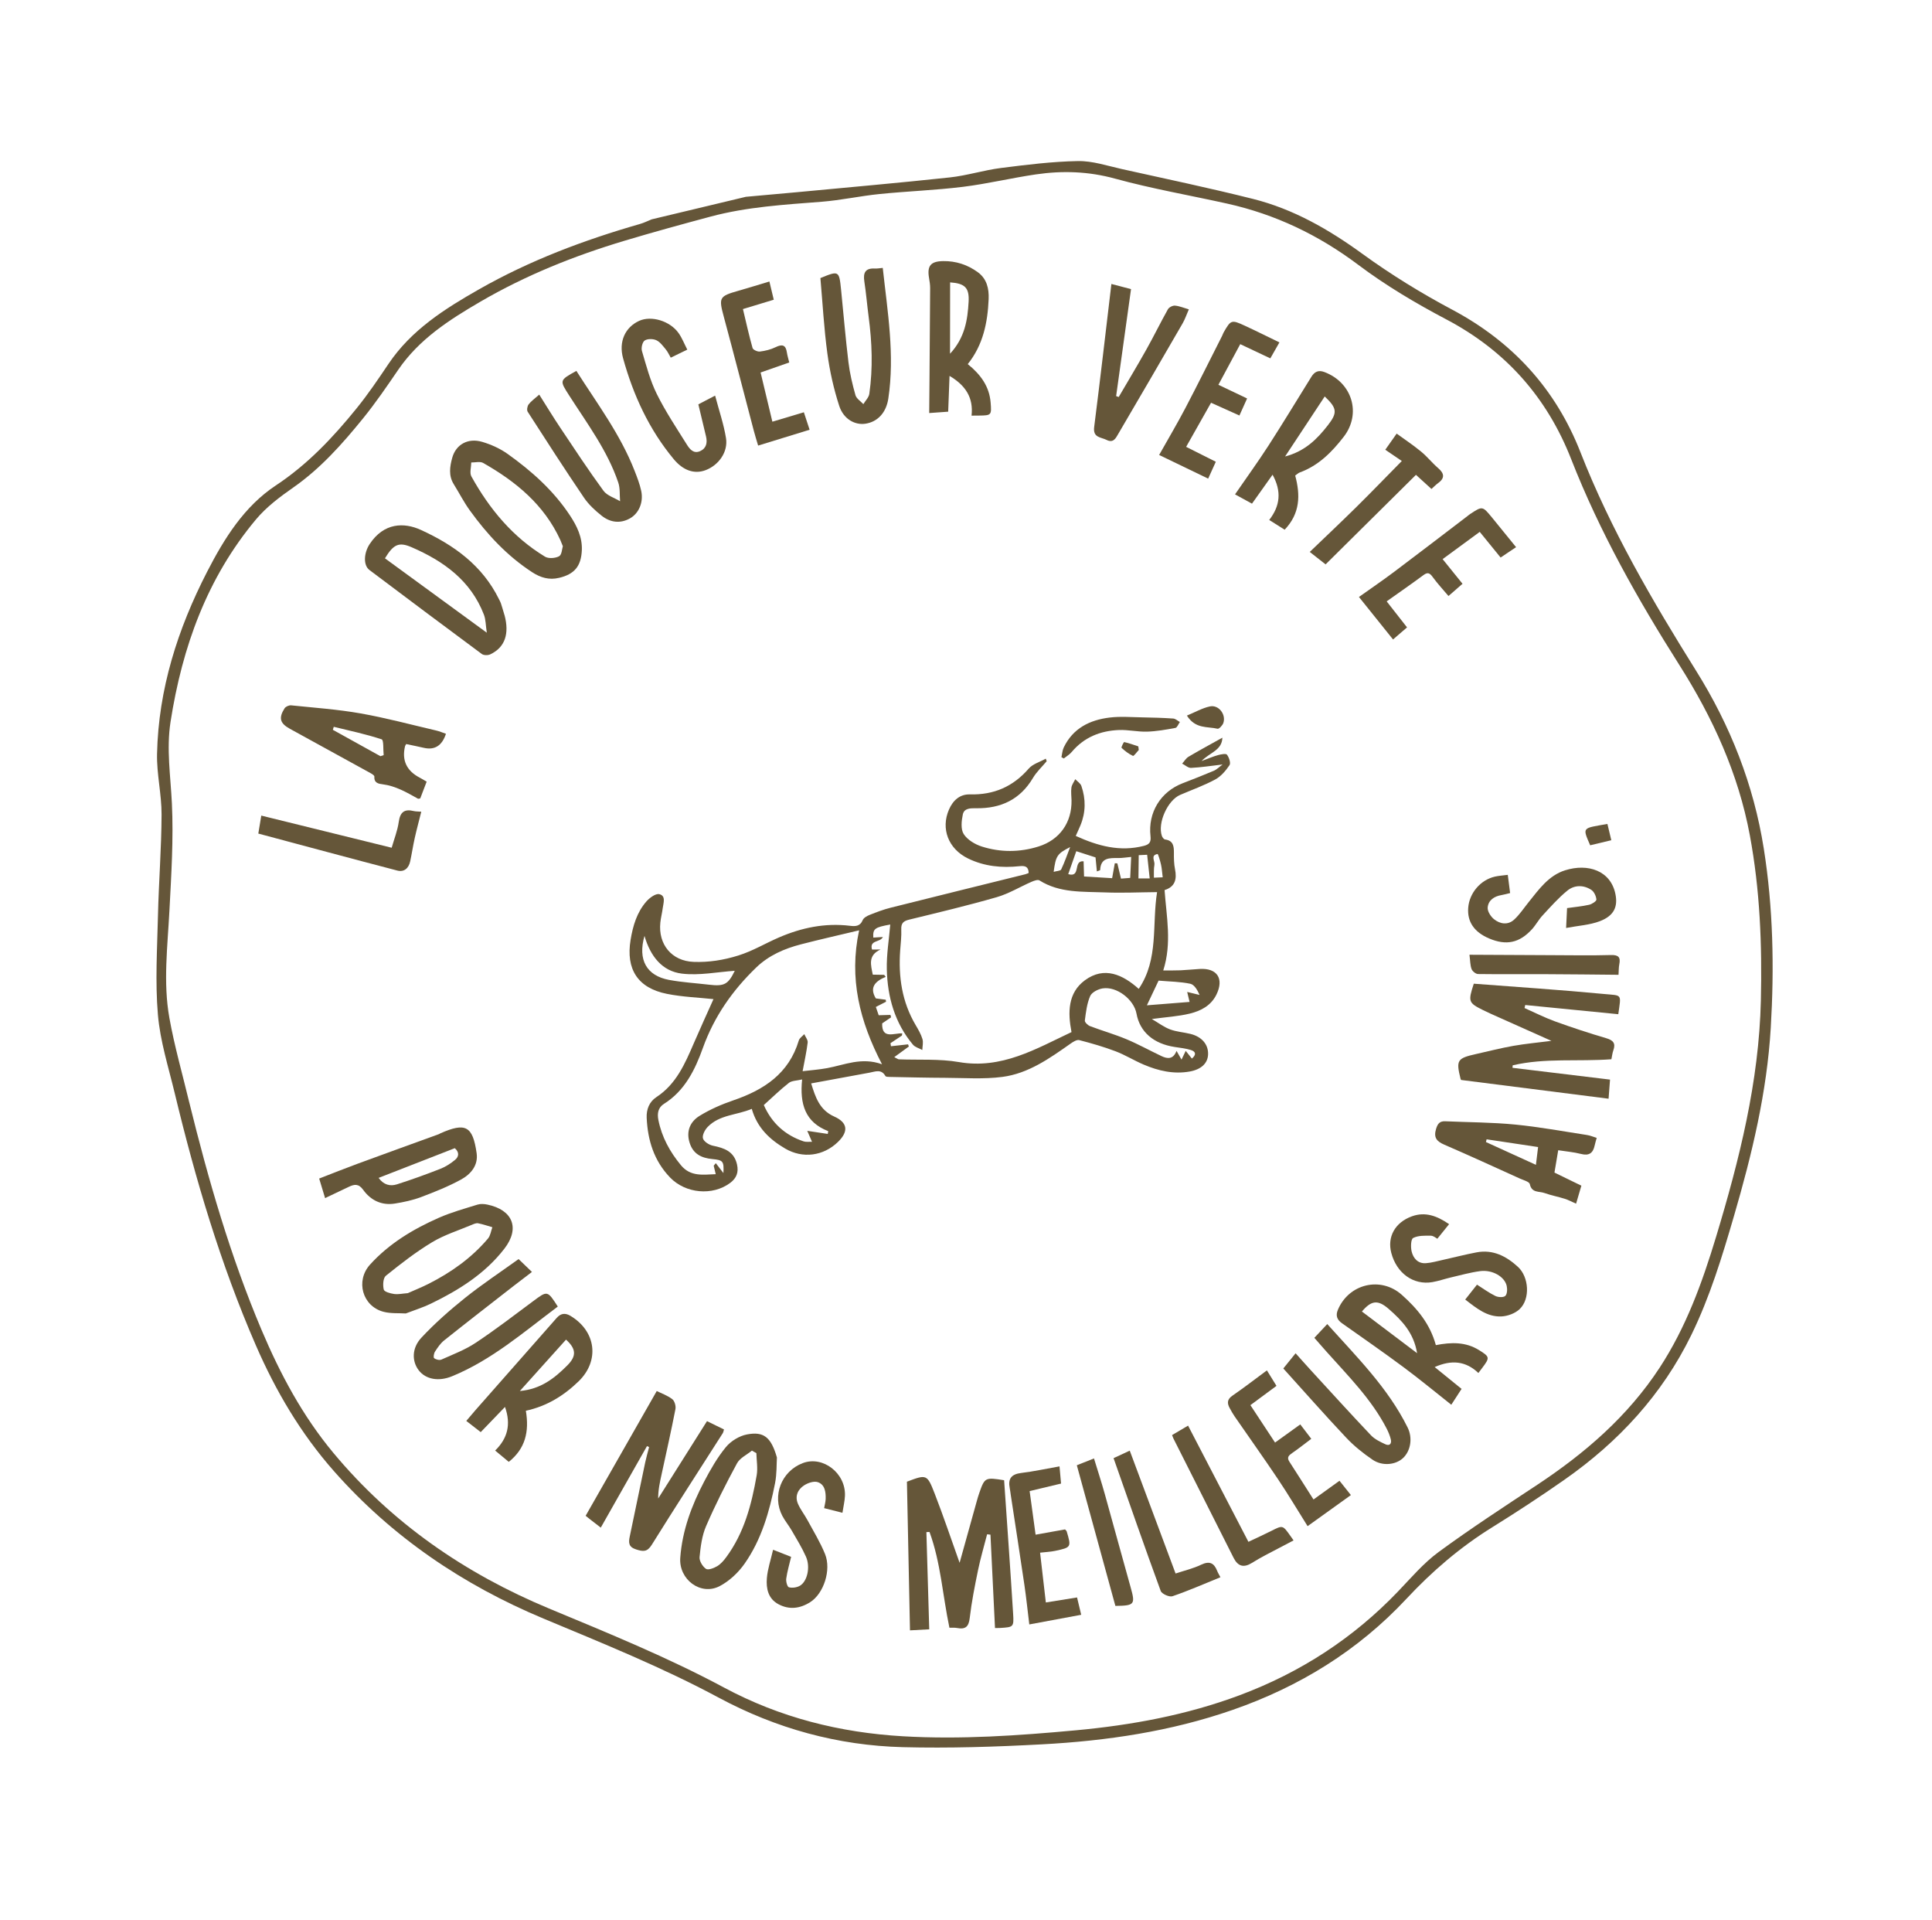 <svg width="773" height="768" viewBox="0 0 773 768" fill="none" xmlns="http://www.w3.org/2000/svg">
<path d="M298.433 78.726C305.196 78.116 311.967 77.535 318.723 76.897C339.162 74.965 359.612 73.172 380.026 70.975C386.901 70.234 393.616 68.07 400.491 67.2C410.725 65.903 421.022 64.614 431.312 64.432C437.114 64.331 442.986 66.32 448.774 67.608C466.325 71.507 483.934 75.204 501.367 79.583C517.504 83.64 531.64 91.759 545.123 101.554C556.51 109.825 568.618 117.27 581.047 123.885C605.222 136.752 622.464 155.65 632.362 180.943C644.477 211.884 661.109 240.314 678.634 268.357C692.318 290.252 701.66 313.916 705.703 339.495C709.458 363.239 709.912 387.125 708.492 411.106C706.968 436.888 700.973 461.753 693.777 486.416C689.039 502.663 684.137 518.821 676.673 534.087C665.004 557.954 647.572 576.794 625.98 591.903C616.535 598.513 606.882 604.85 597.091 610.926C584.284 618.867 573.035 628.506 562.767 639.513C543.407 660.267 519.94 674.71 493.159 684.016C468.436 692.611 442.84 696.394 416.89 697.786C398.364 698.779 379.761 699.392 361.222 698.913C335.216 698.248 310.592 691.465 287.579 679.118C264.92 666.957 241.121 657.365 217.421 647.463C185.267 634.029 156.852 614.831 133.606 588.487C120.377 573.491 110.368 556.542 102.411 538.26C88.227 505.654 78.191 471.731 69.895 437.25C67.389 426.838 64.073 416.439 63.177 405.868C62.056 392.754 62.894 379.457 63.204 366.249C63.52 352.783 64.591 339.333 64.644 325.87C64.677 317.764 62.659 309.644 62.838 301.555C63.401 275.656 71.119 251.576 82.875 228.705C89.728 215.384 97.709 202.56 110.361 194.189C123.098 185.768 133.235 175.003 142.66 163.37C147.25 157.703 151.359 151.632 155.433 145.569C164.564 131.981 177.929 123.545 191.703 115.711C211.987 104.166 233.7 96.013 256.09 89.587C257.689 89.129 259.199 88.362 260.751 87.742C273.316 84.736 285.875 81.731 298.44 78.724L298.433 78.726ZM75.719 440.952C83.343 471.936 92.189 502.553 104.647 532.004C112.112 549.645 121.057 566.396 133.391 581.2C156.808 609.332 186.121 629.482 219.6 643.419C243.314 653.288 267.077 662.949 289.733 675.095C312.111 687.09 336.053 693.095 361.294 694.56C384.42 695.899 407.436 694.291 430.419 692.171C452.791 690.107 474.771 686.06 495.928 678.16C520.241 669.076 541.456 655.352 559.413 636.567C564.621 631.121 569.605 625.247 575.617 620.835C588.429 611.433 601.767 602.754 615.029 593.981C634.18 581.316 651.281 566.566 663.984 547.179C674.57 531.023 681.057 513.123 686.603 494.778C695.943 463.882 703.779 432.744 704.529 400.207C705.04 378.025 704.185 355.958 700.108 334.105C695.509 309.472 685.291 287.117 671.969 266.106C655.298 239.808 640.046 212.808 628.65 183.705C618.98 159.02 602.479 140.321 578.749 127.807C566.51 121.357 554.452 114.217 543.42 105.92C527.518 93.972 510.236 85.725 490.943 81.438C475.999 78.119 460.868 75.499 446.127 71.455C435.493 68.535 425.051 68.211 414.413 69.77C404.669 71.198 395.043 73.531 385.277 74.739C374.193 76.104 362.997 76.495 351.878 77.62C344.147 78.401 336.499 80.095 328.757 80.706C313.831 81.868 298.875 82.745 284.332 86.638C272.81 89.727 261.296 92.88 249.863 96.308C229.769 102.328 210.379 110.091 192.214 120.677C179.781 127.919 167.722 135.651 159.358 147.881C154.826 154.513 150.284 161.169 145.234 167.398C136.949 177.599 128.253 187.402 117.321 195.031C111.987 198.753 106.59 202.807 102.456 207.74C82.82 231.179 72.89 258.882 68.238 288.732C66.532 299.662 68.257 310.487 68.775 321.397C69.453 335.648 68.531 350.011 67.787 364.294C67.05 378.613 65.225 392.974 67.767 407.186C69.802 418.553 73.02 429.705 75.713 440.961L75.719 440.952Z" fill="#655639"/>
<path d="M418.787 304.504C416.934 306.731 414.739 308.754 413.281 311.218C408.144 319.883 400.392 323.439 390.662 323.321C388.352 323.294 385.764 323.236 385.227 325.803C384.693 328.354 384.339 331.72 385.584 333.651C387.061 335.954 390.118 337.782 392.854 338.648C400.32 341.008 407.992 340.986 415.525 338.62C424.003 335.959 428.879 329.034 428.722 320.168C428.691 318.467 428.441 316.728 428.676 315.068C428.846 313.891 429.681 312.818 430.218 311.696C431.057 312.594 432.299 313.351 432.665 314.407C434.469 319.651 434.437 324.927 432.307 330.118C431.759 331.446 431.144 332.745 430.409 334.389C439.261 338.42 448.083 340.847 457.716 338.355C459.863 337.796 460.588 336.862 460.322 334.525C459.239 324.999 464.396 316.698 473.178 313.325C477.382 311.709 481.572 310.059 485.719 308.299C486.805 307.836 487.688 306.902 489.167 305.818C484.414 306.369 480.489 306.984 476.539 307.177C475.386 307.234 474.166 306.066 472.982 305.461C473.828 304.528 474.511 303.326 475.545 302.71C479.797 300.188 484.151 297.844 489.077 295.092C488.929 300.2 484.055 300.968 480.753 304.437C483.624 303.381 485.449 302.576 487.35 302.061C488.523 301.742 490.507 301.351 490.917 301.9C491.744 302.997 492.504 305.231 491.933 306.082C490.438 308.299 488.514 310.573 486.214 311.816C481.728 314.237 476.871 315.956 472.17 317.984C467.17 320.144 463.088 329.226 464.86 334.365C465.058 334.942 465.643 335.75 466.139 335.812C469.459 336.252 469.7 338.52 469.686 341.166C469.665 343.346 469.703 345.58 470.129 347.706C470.925 351.692 470.186 354.737 465.949 356.059C466.71 366.73 468.93 377.264 465.421 388.204C467.924 388.192 470.157 388.245 472.384 388.148C474.939 388.034 477.482 387.749 480.037 387.605C487.017 387.207 489.792 391.51 486.708 397.84C484.527 402.314 480.455 404.387 476.067 405.459C471.424 406.593 466.565 406.86 460.849 407.633C463.482 409.17 465.669 410.852 468.141 411.781C470.731 412.757 473.609 412.927 476.32 413.595C480.866 414.728 483.47 417.808 483.361 421.725C483.269 425.24 480.731 427.781 476.063 428.627C469.607 429.796 463.455 428.37 457.554 425.853C453.75 424.234 450.191 422.007 446.341 420.542C441.606 418.747 436.716 417.343 431.806 416.072C430.835 415.822 429.365 416.754 428.36 417.461C419.954 423.379 411.446 429.441 401.044 430.793C393.519 431.773 385.777 431.187 378.13 431.158C370.741 431.134 363.357 430.944 355.969 430.8C355.38 430.79 354.451 430.779 354.258 430.442C352.613 427.531 350.206 428.671 347.899 429.096C340.259 430.51 332.618 431.916 324.549 433.395C326.249 438.897 327.914 444.031 333.745 446.632C339.17 449.045 339.602 452.584 335.301 456.782C329.455 462.486 321.14 463.565 314.133 459.446C307.984 455.829 302.968 451.189 300.783 443.568C294.834 446.135 287.93 445.845 283.141 450.807C282.025 451.962 280.898 454.106 281.257 455.39C281.608 456.668 283.702 457.996 285.238 458.313C289.797 459.247 293.69 460.574 294.883 465.813C295.6 468.968 294.666 471.292 292.179 473.166C285.119 478.483 274.284 477.455 268.104 471.039C261.662 464.338 259.145 456.149 258.74 447.124C258.591 443.735 259.816 440.71 262.622 438.879C270.547 433.686 274.049 425.548 277.584 417.356C280.227 411.229 283.009 405.174 285.465 399.679C279.516 399.04 273.088 398.817 266.86 397.575C255.181 395.259 250.359 387.72 252.303 375.964C253.228 370.362 254.813 364.97 258.605 360.623C259.883 359.165 262.305 357.367 263.759 357.688C266.537 358.318 265.423 361.212 265.156 363.308C264.911 365.24 264.402 367.139 264.201 369.068C263.307 377.787 268.745 384.442 277.504 384.777C283.565 385.006 289.463 384.084 295.43 382.219C301.186 380.421 306.171 377.376 311.567 375.047C320.658 371.11 330.097 369.13 340.066 370.343C342.121 370.596 344.113 370.646 345.169 368.076C345.558 367.124 346.924 366.384 348.011 365.958C350.719 364.881 353.464 363.833 356.283 363.128C374.245 358.612 392.222 354.191 410.198 349.732C410.66 349.621 411.098 349.403 411.573 349.222C411.523 346.682 410.172 346.26 407.984 346.49C400.845 347.258 393.847 346.606 387.31 343.413C379.402 339.555 376.354 331.501 379.691 323.838C381.3 320.149 384.05 317.677 388.056 317.78C397.599 318.026 405.297 314.716 411.581 307.477C413.221 305.587 416.109 304.791 418.425 303.491C418.544 303.832 418.665 304.179 418.784 304.52L418.787 304.504ZM462.959 356.872C455.725 356.932 448.926 357.265 442.146 356.99C433.207 356.623 424.023 357.307 415.888 352.186C415.207 351.762 413.708 352.324 412.725 352.747C408.062 354.774 403.614 357.509 398.776 358.9C387.192 362.236 375.457 365.029 363.744 367.884C361.453 368.439 360.496 369.316 360.602 371.774C360.72 374.561 360.374 377.361 360.17 380.157C359.4 390.72 360.88 400.805 366.366 410.083C367.416 411.856 368.482 413.701 369.076 415.651C369.476 416.978 369.07 418.551 369.021 420.015C367.75 419.326 366.135 418.929 365.27 417.894C357.997 409.203 355.078 398.829 354.819 387.774C354.679 381.779 355.706 375.753 356.194 369.833C349.962 370.963 349.21 371.504 349.407 375.062C350.638 374.986 351.869 374.91 353.242 374.83C352.201 377.081 347.779 375.934 348.895 379.844C350.067 379.834 351.187 379.83 352.308 379.825C347.126 382.171 348.459 386.075 349.198 389.887C350.892 389.918 352.319 389.938 353.748 389.965C353.955 390.232 354.163 390.506 354.377 390.77C350.111 392.536 347.77 395.023 350.426 399.393C351.731 399.562 353.061 399.741 354.389 399.912L354.514 400.718C353.206 401.385 351.9 402.059 350.431 402.809C350.872 404.088 351.247 405.18 351.571 406.126C353.388 406.076 354.839 406.037 356.281 405.993C356.357 406.313 356.443 406.639 356.527 406.958C355.297 407.794 354.067 408.63 352.96 409.384C352.765 415.866 357.683 413.207 360.991 413.379C360.947 413.668 360.905 413.964 360.861 414.253C359.336 415.272 357.804 416.294 356.28 417.313C356.347 417.719 356.412 418.117 356.479 418.523C358.759 418.27 361.032 418.02 363.313 417.768L363.645 418.622C361.824 419.946 360.005 421.277 357.8 422.88C358.985 423.462 359.302 423.748 359.621 423.762C367.631 424.081 375.8 423.496 383.629 424.852C400.765 427.834 414.494 419.559 428.714 412.868C427.186 405.007 427.237 397.167 434.072 392.137C441.829 386.427 449.257 389.889 455.616 395.578C463.699 383.618 460.851 369.924 462.952 356.874L462.959 356.872ZM343.744 372.157C335.636 374.097 328.05 375.799 320.529 377.742C313.866 379.464 307.642 382.142 302.57 387.021C293.065 396.182 285.726 406.654 281.212 419.243C278.091 427.937 274.017 436.326 265.647 441.58C263.317 443.041 262.896 445.4 263.421 448.036C264.791 454.896 268.018 460.77 272.454 466.129C276.32 470.804 281.315 469.88 286.368 469.702L285.557 466.313C285.837 465.975 286.118 465.637 286.398 465.299C287.264 466.432 288.136 467.563 289.438 469.261C289.675 464.523 289.317 464.066 285.026 463.655C280.659 463.24 277.329 461.651 275.915 457.127C274.452 452.457 276.171 448.666 279.918 446.362C284.091 443.798 288.696 441.778 293.344 440.192C305.662 435.995 315.635 429.484 319.603 416.214C319.897 415.24 321.044 414.529 321.798 413.687C322.278 414.813 323.277 415.997 323.152 417.05C322.716 420.73 321.892 424.367 321.129 428.508C324.267 428.126 327.643 427.891 330.951 427.28C337.917 426.005 344.657 422.781 352.897 425.732C343.933 408.526 339.61 391.399 343.737 372.159L343.744 372.157ZM476.874 423.458C478.605 422.013 478.601 420.704 476.475 420.031C474.417 419.387 472.218 419.16 470.069 418.832C461.537 417.554 456.047 412.793 454.719 405.479C453.69 399.824 446.811 394.478 441.143 395.39C439.317 395.684 436.829 396.957 436.178 398.452C434.874 401.466 434.481 404.917 434.048 408.235C433.959 408.903 435.227 410.143 436.12 410.479C440.931 412.308 445.913 413.72 450.661 415.7C455.47 417.711 460.039 420.26 464.757 422.488C467.114 423.595 469.397 423.855 470.733 420.381C471.536 421.785 472.08 422.738 472.727 423.871C473.321 422.637 473.754 421.743 474.407 420.383C475.403 421.62 476.088 422.472 476.87 423.444L476.874 423.458ZM331.192 453.61C331.253 453.235 331.315 452.866 331.376 452.49C322.167 448.951 319.915 441.677 320.933 431.807C318.754 432.328 316.827 432.262 315.658 433.167C312.238 435.829 309.131 438.883 305.604 442.045C308.719 449.15 314.022 454.076 321.548 456.588C322.481 456.899 323.585 456.703 324.89 456.744C324.289 455.367 323.883 454.426 322.985 452.368C326.303 452.869 328.753 453.231 331.198 453.602L331.192 453.61ZM257.864 374.386C255.104 383.957 258.713 390.327 267.722 391.995C272.968 392.968 278.339 393.271 283.654 393.903C289.814 394.642 291.359 393.768 293.983 388.346C287.114 388.8 279.823 390.319 272.817 389.474C265.004 388.528 260.243 382.63 257.864 374.386ZM430.624 340.509C429.486 343.747 428.461 346.664 427.399 349.68C432.68 351.179 429.156 344.127 433.553 344.542C433.609 346.38 433.662 348.332 433.735 350.618C437.424 350.842 441.136 351.068 444.968 351.295C445.363 349.108 445.695 347.222 446.034 345.335L447.049 345.363L448.51 351.471C449.944 351.361 450.985 351.277 452.197 351.183C452.33 348.276 452.455 345.59 452.584 342.796C450.588 342.98 449.02 343.25 447.459 343.24C443.923 343.213 440.388 343.035 440.177 348.038C440.174 348.182 439.576 348.295 438.863 348.586C438.677 346.643 438.514 344.891 438.329 342.986C435.849 342.186 433.329 341.374 430.622 340.502L430.624 340.509ZM463.551 392.279C462.299 394.912 460.786 398.119 458.875 402.151C465.036 401.663 470.309 401.245 475.953 400.797L474.997 396.804C476.986 397.284 478.472 397.643 479.958 398.003C479.082 396.007 477.85 393.878 476.239 393.533C472.267 392.692 468.122 392.668 463.551 392.279ZM460.002 351.401C459.63 347.99 459.312 345.025 458.977 341.929C457.682 341.99 456.649 342.042 455.608 342.095C455.572 345.28 455.534 348.172 455.494 351.403C456.946 351.402 458.354 351.404 459.995 351.402L460.002 351.401ZM428.165 338.854C422.941 341.527 422.44 342.354 421.572 348.764C422.796 348.403 424.306 348.396 424.586 347.802C425.963 344.906 427.008 341.848 428.172 338.853L428.165 338.854ZM465.205 350.939C464.955 348.951 464.87 347.398 464.533 345.898C464.192 344.377 463.366 341.586 463.142 341.625C460.179 342.138 462.178 344.452 461.88 345.976C461.569 347.571 461.726 349.265 461.676 351.098C462.844 351.044 463.777 351.009 465.207 350.946L465.205 350.939Z" fill="#655639"/>
<path d="M370.651 612.899C371.024 625.718 371.403 638.536 371.793 651.772C369.281 651.906 366.814 652.038 364.087 652.186C363.675 632.249 363.277 612.752 362.866 592.694C362.543 593.072 362.664 592.795 362.857 592.719C370.713 589.755 370.934 589.672 373.969 597.481C377.504 606.593 380.619 615.866 383.942 625.164C386.201 617.052 388.49 608.812 390.792 600.569C391.115 599.4 391.461 598.233 391.864 597.091C393.996 591.026 394.198 590.925 401.751 592.136C402.963 609.85 404.251 627.718 405.358 645.593C405.689 650.873 405.452 650.891 400.293 651.223C399.582 651.272 398.867 651.24 398.102 651.25C397.49 638.722 396.893 626.318 396.287 613.908L394.948 613.754C393.738 618.477 392.339 623.17 391.351 627.945C390.024 634.351 388.743 640.792 387.986 647.288C387.57 650.865 386.163 651.871 382.911 651.242C381.988 651.064 381.003 651.164 379.865 651.128C377.155 638.288 376.415 625.128 371.896 612.82C371.481 612.844 371.065 612.868 370.656 612.89L370.651 612.899Z" fill="#655639"/>
<path d="M647.492 405.712C634.911 404.47 622.577 403.251 610.243 402.033C610.152 402.438 610.068 402.842 609.977 403.248C614.051 405.051 618.038 407.085 622.216 408.599C628.949 411.037 635.763 413.283 642.628 415.299C645.453 416.128 646.514 417.319 645.501 420.166C645.106 421.284 644.984 422.502 644.728 423.73C631.51 424.733 618.206 423.106 605.23 426.158C605.203 426.488 605.177 426.818 605.159 427.154C618.018 428.706 630.876 430.258 644.177 431.87C643.997 434.232 643.82 436.577 643.597 439.513C623.826 437.003 604.396 434.532 584.609 432.018C584.701 432.184 584.458 431.889 584.369 431.549C582.528 424.109 583.014 423.338 590.536 421.651C595.522 420.533 600.471 419.259 605.497 418.372C610.379 417.513 615.337 417.064 620.735 416.375C613.47 413.13 606.528 410.034 599.59 406.93C597.484 405.989 595.364 405.058 593.297 404.033C587.523 401.162 587.338 400.641 589.672 393.505C606.918 394.835 624.317 395.956 641.671 397.614C649.151 398.331 648.653 397.321 647.48 405.723L647.492 405.712Z" fill="#655639"/>
<path d="M240.37 611.088C238.829 609.899 237.483 608.866 236.142 607.825C235.57 607.382 235.017 606.928 234.316 606.358C243.742 589.824 253.12 573.37 262.763 556.454C264.565 557.347 267.012 558.199 268.973 559.695C269.912 560.411 270.492 562.455 270.243 563.711C268.55 572.395 266.603 581.027 264.728 589.673C264.041 592.84 263.313 595.995 263.347 599.441C269.82 589.185 276.287 578.936 282.873 568.494C285.456 569.758 287.493 570.753 289.668 571.821C289.471 572.448 289.422 572.933 289.193 573.297C279.701 588.175 270.097 602.99 260.766 617.972C258.95 620.891 257.317 620.702 254.532 619.818C251.447 618.847 251.449 617.093 251.971 614.62C254.052 604.789 256.055 594.947 258.127 585.11C258.573 583.009 259.176 580.938 259.71 578.861C259.425 578.741 259.139 578.614 258.854 578.494C252.869 589.055 246.876 599.619 240.377 611.087L240.37 611.088Z" fill="#655639"/>
<path d="M201.878 246.119C203.833 253.472 202.108 258.942 196.166 261.756C195.24 262.196 193.56 262.192 192.794 261.63C177.749 250.5 162.772 239.271 147.819 228.021C145.278 226.115 145.557 221.209 147.892 217.662C153.576 209.047 161.643 208.885 168.431 211.995C181.661 218.057 193.012 226.21 199.64 239.692C199.906 240.238 200.221 240.765 200.41 241.337C200.834 242.606 201.196 243.896 201.864 246.123L201.878 246.119ZM194.773 253.103C194.31 250.037 194.361 247.827 193.626 245.918C188.381 232.24 177.477 224.448 164.672 218.901C159.533 216.676 157.404 217.78 154.024 223.345C167.256 233.005 180.527 242.7 194.773 253.103Z" fill="#655639"/>
<path d="M223.666 231.155C219.741 232.117 216.254 231.069 212.956 228.923C202.921 222.405 194.933 213.809 187.989 204.196C185.592 200.878 183.714 197.18 181.548 193.694C179.409 190.262 179.975 186.619 180.943 183.114C182.412 177.772 187.297 175.068 192.965 176.767C196.516 177.83 200.089 179.428 203.095 181.577C212.73 188.439 221.515 196.279 228.09 206.267C230.846 210.455 233.031 214.9 232.795 220.142C232.5 226.49 229.857 229.696 223.681 231.159L223.666 231.155ZM225.202 218.512C224.628 217.091 224.416 216.517 224.164 215.968C217.687 201.892 206.388 192.605 193.293 185.186C192.073 184.492 190.149 185.036 188.553 185.003C188.537 186.889 187.817 189.161 188.61 190.59C195.837 203.62 205.158 214.863 218.047 222.677C219.457 223.537 222.193 223.334 223.705 222.513C224.791 221.922 224.876 219.478 225.193 218.506L225.202 218.512Z" fill="#655639"/>
<path d="M310.847 583.035C310.679 585.604 310.845 589.538 310.104 593.298C307.869 604.686 304.663 615.855 297.945 625.464C295.41 629.088 291.798 632.489 287.909 634.511C280.35 638.434 271.533 631.843 272.175 623.139C272.972 612.283 276.706 602.253 281.704 592.725C284.239 587.903 286.981 583.07 290.422 578.89C292.415 576.464 295.803 574.389 298.878 573.811C305.517 572.554 308.491 574.823 310.849 583.042L310.847 583.035ZM302.628 581.306C302.035 580.966 301.448 580.617 300.854 580.278C298.822 581.945 296.054 583.21 294.894 585.346C290.445 593.554 286.22 601.911 282.512 610.475C280.859 614.295 280.309 618.694 279.899 622.895C279.753 624.427 281.114 626.653 282.457 627.581C283.33 628.178 285.613 627.308 286.932 626.526C288.343 625.691 289.534 624.315 290.535 622.961C297.748 613.22 300.714 601.837 302.748 590.174C303.246 587.315 302.698 584.27 302.628 581.306Z" fill="#655639"/>
<path d="M162.379 525.419C159.557 525.236 156.314 525.523 153.37 524.729C144.988 522.475 142.171 512.37 148.053 505.875C155.699 497.437 165.289 491.688 175.576 487.149C180.547 484.959 185.85 483.502 191.062 481.879C192.26 481.509 193.728 481.602 194.987 481.865C205.15 483.98 208.142 491.295 201.806 499.509C194.073 509.533 183.557 516.099 172.318 521.535C169.276 523.008 166.008 524.009 162.384 525.41L162.379 525.419ZM163.173 517.288C165.723 516.151 168.652 514.991 171.452 513.576C180.489 509.005 188.651 503.229 195.237 495.459C196.229 494.288 196.43 492.456 196.998 490.928C195.098 490.381 193.216 489.718 191.283 489.345C190.526 489.202 189.6 489.612 188.828 489.94C183.468 492.201 177.794 493.965 172.86 496.937C166.359 500.848 160.309 505.57 154.389 510.335C153.265 511.236 153.117 514.14 153.545 515.866C153.768 516.769 156.182 517.418 157.685 517.63C159.329 517.862 161.06 517.455 163.182 517.294L163.173 517.288Z" fill="#655639"/>
<path d="M494.143 197.756C498.751 191.061 503.313 184.776 507.52 178.26C513.384 169.172 518.981 159.915 524.687 150.73C525.925 148.733 527.469 147.919 529.867 148.82C541.038 153.012 544.776 165.455 537.641 174.704C532.895 180.852 527.56 186.238 520.059 188.988C519.402 189.229 518.865 189.786 518.213 190.236C520.309 198.021 520.234 205.355 513.995 211.898C511.957 210.617 510.043 209.411 507.817 208.002C512.247 202.298 512.798 196.514 509.159 189.895C506.315 193.895 503.691 197.586 500.926 201.477C498.787 200.303 496.691 199.156 494.145 197.763L494.143 197.756ZM530.024 158.598C524.831 166.464 519.748 174.16 514.167 182.608C522.251 180.471 527.025 175.573 531.288 170.112C535.228 165.06 534.953 163.282 530.024 158.598Z" fill="#655639"/>
<path d="M387.208 145.657C392.473 149.922 395.827 154.629 396.352 161.006C396.764 166.033 396.681 166.189 391.748 166.24C390.923 166.249 390.102 166.25 388.721 166.264C389.525 159.087 386.333 154.176 379.912 150.368C379.722 155.359 379.56 159.778 379.371 164.685C377.019 164.857 374.695 165.022 371.779 165.23C371.822 160.47 371.864 156.05 371.898 151.631C371.992 139.506 372.095 127.386 372.152 115.262C372.159 113.936 371.95 112.593 371.727 111.284C370.87 106.379 372.311 104.536 377.325 104.45C382.475 104.362 387.189 105.914 391.294 108.943C394.839 111.557 395.741 115.481 395.56 119.664C395.161 129.04 393.346 138.002 387.2 145.659L387.208 145.657ZM380.144 112.958C380.134 122.354 380.121 131.517 380.11 141.507C386.034 135.122 387.139 128.009 387.543 120.732C387.858 115.094 386.079 113.382 380.144 112.958Z" fill="#655639"/>
<path d="M178.427 293.52C176.881 298.3 173.912 300.175 169.521 299.143C167.186 298.603 164.832 298.135 162.516 297.643C162.266 298.109 162.103 298.306 162.051 298.53C160.713 304.178 162.693 308.374 167.99 311.116C168.841 311.559 169.658 312.079 170.707 312.686C169.813 315.022 168.954 317.252 168.141 319.389C167.668 319.457 167.391 319.591 167.234 319.5C162.728 316.996 158.302 314.382 153.004 313.723C151.56 313.541 149.605 313.264 149.789 310.668C149.833 310.033 148.05 309.158 147.001 308.581C136.664 302.873 126.301 297.216 115.96 291.524C112.008 289.353 111.402 287.195 113.871 283.33C114.315 282.637 115.662 282.066 116.511 282.157C125.787 283.113 135.133 283.767 144.305 285.389C154.458 287.182 164.461 289.884 174.52 292.227C175.786 292.518 176.997 293.049 178.437 293.532L178.427 293.52ZM152.207 302.496C152.639 302.354 153.071 302.206 153.503 302.065C153.265 299.872 153.575 296.041 152.701 295.754C146.447 293.683 139.958 292.322 133.536 290.743C133.413 291.141 133.292 291.547 133.176 291.943C139.519 295.461 145.863 298.978 152.207 302.496Z" fill="#655639"/>
<path d="M574.489 538.088C580.717 536.877 586.458 536.775 591.748 540.07C596.099 542.778 596.147 543.075 593.046 547.196C592.613 547.774 592.177 548.345 591.502 549.236C586.494 544.443 580.787 543.867 574.022 546.863C577.627 549.787 581.047 552.566 584.782 555.594C583.49 557.589 582.208 559.559 580.669 561.937C574.108 556.755 567.942 551.652 561.526 546.888C553.436 540.883 545.144 535.137 536.91 529.317C534.936 527.923 534.327 526.262 535.281 523.986C539.678 513.488 552.453 510.507 560.822 517.928C567.023 523.429 572.175 529.58 574.491 538.095L574.489 538.088ZM566.982 541.315C565.65 533.136 560.883 528.217 555.682 523.659C551.302 519.822 548.683 520.17 544.906 524.641C552.016 530.008 559.127 535.381 566.98 541.307L566.982 541.315Z" fill="#655639"/>
<path d="M210.398 564.339C211.803 572.726 210.183 579.511 203.557 584.785C201.733 583.264 200.062 581.88 198.107 580.256C203.083 575.415 204.541 569.805 202.048 562.814C198.707 566.278 195.633 569.475 192.341 572.889C190.419 571.4 188.643 570.018 186.563 568.401C187.955 566.766 189.088 565.396 190.266 564.06C201.084 551.77 211.9 539.473 222.738 527.201C224.3 525.427 226.058 525.066 228.229 526.368C238.545 532.556 239.976 544.354 231.496 552.577C225.527 558.363 218.721 562.536 210.398 564.339ZM207.996 556.439C216.446 555.704 221.949 551.241 227.013 546.168C230.777 542.4 230.483 539.535 226.471 535.881C220.496 542.527 214.522 549.172 207.996 556.439Z" fill="#655639"/>
<path d="M638.846 455.174C638.514 456.397 638.228 457.309 638.028 458.237C637.378 461.275 635.789 462.438 632.573 461.612C629.669 460.862 626.639 460.623 623.448 460.122C622.925 463.22 622.46 466.026 621.945 469.062C625.462 470.772 628.93 472.464 632.713 474.306C632.045 476.581 631.376 478.848 630.597 481.504C628.864 480.744 627.512 479.999 626.064 479.547C623.37 478.702 620.574 478.181 617.924 477.235C615.817 476.482 612.832 477.279 612.085 473.687C611.88 472.705 609.52 472.088 608.086 471.445C598.025 466.89 587.978 462.272 577.837 457.887C574.74 456.55 573.535 455.009 574.593 451.535C575.252 449.383 576.134 448.442 578.295 448.542C587.6 448.957 596.939 448.951 606.194 449.852C615.834 450.79 625.389 452.568 634.976 454.037C636.249 454.23 637.468 454.766 638.824 455.179L638.846 455.174ZM615.399 458.849C608.241 457.777 601.518 456.766 594.796 455.756C594.711 456.122 594.618 456.491 594.531 456.85C601.063 459.833 607.6 462.808 614.528 465.967C614.84 463.401 615.07 461.502 615.397 458.842L615.399 458.849Z" fill="#655639"/>
<path d="M328.239 111.243C335.632 108.202 335.744 108.258 336.52 115.908C337.5 125.571 338.297 135.255 339.467 144.895C340.004 149.343 341.053 153.759 342.273 158.073C342.666 159.462 344.34 160.483 345.429 161.668C346.253 160.297 347.599 159.004 347.815 157.545C349.297 147.255 348.911 136.961 347.541 126.676C346.921 121.977 346.541 117.243 345.82 112.561C345.289 109.083 346.24 107.207 350.039 107.42C350.985 107.472 351.947 107.279 353.193 107.169C355.106 124.663 358.056 141.93 355.419 159.443C354.574 165.065 351.162 168.734 346.314 169.487C342.091 170.144 337.508 167.695 335.766 162.332C333.573 155.556 331.988 148.491 331.036 141.433C329.682 131.461 329.144 121.383 328.242 111.227L328.239 111.243Z" fill="#655639"/>
<path d="M230.611 148.371C238.901 161.411 248.269 173.824 253.938 188.424C254.95 191.019 255.973 193.657 256.552 196.364C257.524 200.896 255.641 205.388 251.977 207.409C248.06 209.565 244.087 208.973 240.723 206.3C238.086 204.214 235.502 201.814 233.631 199.056C225.953 187.729 218.526 176.221 211.127 164.707C210.705 164.048 210.966 162.465 211.506 161.764C212.508 160.447 213.951 159.462 215.75 157.858C218.677 162.479 221.338 166.87 224.186 171.126C229.838 179.588 235.435 188.102 241.44 196.306C242.882 198.272 245.836 199.138 248.097 200.502C247.882 198.002 248.154 195.332 247.37 193.029C243.036 180.232 234.955 169.483 227.769 158.264C223.83 152.116 223.758 152.163 230.623 148.361L230.611 148.371Z" fill="#655639"/>
<path d="M223.173 522.66C209.488 532.911 196.718 544.058 180.854 550.548C175.493 552.741 170.345 551.798 167.541 548.164C164.802 544.612 164.66 539.332 168.615 535.096C173.971 529.359 179.933 524.109 186.072 519.193C192.876 513.749 200.167 508.926 207.489 503.667C209.163 505.283 210.803 506.855 212.836 508.808C210.215 510.812 207.828 512.603 205.475 514.438C196.194 521.671 186.89 528.872 177.694 536.206C176.214 537.38 175.09 539.072 174.046 540.684C173.583 541.389 173.323 543.009 173.703 543.31C174.403 543.872 175.825 544.217 176.601 543.873C181.245 541.799 186.098 539.968 190.293 537.18C198.165 531.955 205.675 526.191 213.259 520.546C219.033 516.244 219.009 516.174 223.181 522.665L223.173 522.66Z" fill="#655639"/>
<path d="M525.872 535.169C527.671 533.248 529.225 531.597 531.036 529.666C542.846 542.819 555.299 555.134 563.188 571.024C565.279 575.235 564.412 580.358 561.402 583.223C558.496 585.988 553.144 586.614 549.203 583.951C545.412 581.381 541.757 578.44 538.622 575.118C530.139 566.121 521.963 556.832 513.458 547.427C515.131 545.356 516.544 543.618 518.372 541.351C520.577 543.804 522.531 546.024 524.536 548.208C532.504 556.877 540.41 565.605 548.512 574.144C550.023 575.739 552.23 576.784 554.28 577.739C556.026 578.556 556.887 577.469 556.461 575.75C556.092 574.242 555.468 572.766 554.753 571.379C548.703 559.685 539.454 550.472 530.817 540.797C529.221 539.004 527.643 537.191 525.874 535.176L525.872 535.169Z" fill="#655639"/>
<path d="M444.675 113.598C447.726 114.396 449.927 114.976 452.528 115.655C450.531 130.02 448.549 144.23 446.57 158.447C446.915 158.568 447.261 158.696 447.599 158.818C451.298 152.476 455.092 146.187 458.679 139.789C461.65 134.495 464.308 129.027 467.279 123.732C467.727 122.932 469.174 122.187 470.095 122.26C471.844 122.399 473.55 123.142 475.66 123.751C474.73 125.871 474.122 127.702 473.175 129.344C464.651 144.081 456.086 158.805 447.467 173.489C446.477 175.171 445.524 177.386 442.749 175.98C440.497 174.841 437.234 175.14 437.78 170.847C440.183 151.982 442.347 133.092 444.673 113.591L444.675 113.598Z" fill="#655639"/>
<path d="M279.424 161.74C280.909 160.963 283.099 159.83 286.118 158.257C287.708 164.274 289.572 169.676 290.473 175.234C291.374 180.761 287.574 186.081 282.323 188.075C277.782 189.793 273.292 188.173 269.56 183.677C259.684 171.785 253.382 158.089 249.298 143.32C247.459 136.67 250.131 130.913 255.714 128.357C260.585 126.131 268.073 128.358 271.542 133.294C272.9 135.227 273.766 137.496 274.987 139.861C272.66 140.989 270.726 141.934 268.373 143.076C267.676 141.896 267.165 140.701 266.365 139.748C265.235 138.393 264.096 136.776 262.585 136.092C261.266 135.489 259.063 135.467 257.941 136.217C257.013 136.838 256.476 139.156 256.842 140.401C258.564 146.214 260.106 152.19 262.774 157.58C266.246 164.607 270.648 171.178 274.819 177.85C275.941 179.644 277.488 181.645 280.119 180.466C282.641 179.335 283.068 177.096 282.488 174.608C281.564 170.621 280.582 166.641 279.413 161.758L279.424 161.74Z" fill="#655639"/>
<path d="M130.072 479.277C129.251 476.568 128.562 474.286 127.703 471.451C132.993 469.403 138.014 467.389 143.098 465.517C153.91 461.538 164.748 457.635 175.57 453.699C175.798 453.614 175.993 453.454 176.211 453.357C186.262 448.935 189.131 450.386 190.7 461.286C191.408 466.197 188.331 469.755 184.414 471.882C179.326 474.65 173.885 476.825 168.451 478.87C165.109 480.129 161.528 480.888 157.991 481.456C152.707 482.306 148.327 480.17 145.311 475.962C143.471 473.399 141.74 473.715 139.499 474.793C136.482 476.245 133.458 477.669 130.072 479.277ZM151.485 471.188C153.507 474.008 156.137 474.621 158.795 473.774C164.676 471.9 170.494 469.793 176.241 467.545C178.327 466.73 180.311 465.427 182.053 463.994C183.644 462.688 183.825 460.928 181.969 459.303C171.862 463.241 161.812 467.166 151.485 471.188Z" fill="#655639"/>
<path d="M337.071 605.156C334.427 604.487 332.24 603.934 329.739 603.298C329.979 601.938 330.313 600.789 330.352 599.629C330.433 596.854 330.06 593.85 327.174 592.892C325.637 592.38 323.23 593.204 321.707 594.2C319.178 595.837 317.982 598.546 319.25 601.517C320.242 603.839 321.875 605.879 323.088 608.118C325.503 612.583 328.19 616.953 330.093 621.638C332.69 628.024 329.568 637.434 324.224 640.865C320.126 643.494 315.789 644.05 311.438 641.719C307.312 639.515 306.495 635.406 306.827 631.322C307.129 627.644 308.376 624.049 309.313 619.942C312.172 621.071 314.372 621.93 316.533 622.783C315.813 625.845 314.975 628.635 314.575 631.493C314.413 632.638 314.99 634.765 315.636 634.95C316.973 635.315 318.807 635.056 320.031 634.35C323.029 632.631 324.303 626.817 322.469 622.71C320.846 619.071 318.732 615.648 316.731 612.19C315.585 610.199 314.072 608.408 313.006 606.375C308.818 598.338 312.654 588.546 321.17 585.289C329.252 582.197 338.486 589.335 338.066 598.43C337.972 600.462 337.476 602.478 337.064 605.158L337.071 605.156Z" fill="#655639"/>
<path d="M626.603 371.214C626.779 367.672 626.878 365.631 626.989 363.264C629.915 362.85 632.908 362.585 635.808 361.936C636.944 361.68 638.774 360.489 638.725 359.846C638.617 358.48 637.802 356.71 636.703 355.987C633.592 353.931 629.923 353.981 627.125 356.254C623.489 359.209 620.351 362.797 617.149 366.243C615.587 367.926 614.49 370.04 612.939 371.736C607.903 377.239 602.642 378.309 595.807 375.414C589.82 372.88 586.994 368.716 587.438 363.115C587.904 357.231 592.35 351.998 598.1 350.674C599.627 350.324 601.217 350.237 603.266 349.965C603.589 352.477 603.89 354.806 604.203 357.245C602.836 357.572 601.803 357.879 600.74 358.059C597.809 358.549 595.47 360.132 595.226 363.043C595.099 364.557 596.454 366.664 597.766 367.712C600.196 369.659 603.318 370.154 605.812 367.872C608.022 365.845 609.717 363.242 611.614 360.884C615.726 355.767 619.621 350.214 626.208 348.142C635.372 345.264 644.481 348.293 646.349 357.706C647.353 362.749 645.774 366.341 640.09 368.506C636.047 370.046 631.512 370.28 626.588 371.217L626.603 371.214Z" fill="#655639"/>
<path d="M579.785 489.699C578.265 491.591 576.761 493.449 575.083 495.528C574.629 495.298 573.57 494.332 572.498 494.318C570.098 494.29 567.403 494.197 565.408 495.232C564.478 495.718 564.38 498.895 564.805 500.637C565.454 503.349 567.308 505.533 570.492 505.313C572.772 505.151 575.015 504.494 577.261 504.002C581.765 503.007 586.242 501.838 590.771 500.98C597.345 499.738 602.665 502.5 607.332 506.779C611.739 510.821 612.323 519.555 608.044 523.657C606.249 525.374 603.23 526.502 600.704 526.61C595.029 526.861 590.784 523.369 586.24 519.857C587.854 517.823 589.262 516.033 590.949 513.898C593.422 515.459 595.755 517.189 598.326 518.433C599.443 518.979 601.565 519.073 602.282 518.39C603.06 517.646 603.127 515.659 602.833 514.367C601.995 510.676 597.08 507.847 592.227 508.482C588.273 509.006 584.397 510.107 580.503 511.009C578.015 511.589 575.581 512.457 573.071 512.885C565.5 514.177 558.783 509.318 556.653 501.172C554.983 494.79 558.153 489.004 564.906 486.561C570.192 484.649 574.906 486.328 579.783 489.692L579.785 489.699Z" fill="#655639"/>
<path d="M463.772 182C467.41 175.53 471.006 169.483 474.266 163.261C479.29 153.682 484.09 143.984 488.978 134.339C489.199 133.91 489.324 133.428 489.563 133.01C492.448 127.954 492.703 127.825 497.991 130.263C502.592 132.384 507.118 134.658 511.901 136.968C510.592 139.268 509.515 141.152 508.259 143.357C504.313 141.493 500.519 139.699 496.225 137.67C493.344 143.026 490.505 148.304 487.485 153.927C491.537 155.855 495.104 157.553 498.97 159.398C497.953 161.658 496.985 163.809 495.897 166.215C492 164.46 488.391 162.84 484.545 161.111C481.331 166.802 478.109 172.495 474.578 178.752C478.47 180.703 482.303 182.631 486.452 184.717C485.472 186.878 484.546 188.921 483.392 191.463C476.85 188.309 470.647 185.315 463.772 182Z" fill="#655639"/>
<path d="M307.843 112.619L309.584 119.895C305.591 121.106 301.598 122.317 297.254 123.635C298.522 128.932 299.657 134.117 301.102 139.213C301.306 139.939 303.087 140.747 304.022 140.629C306.172 140.363 308.393 139.832 310.325 138.88C313.007 137.569 314.4 137.98 314.842 141.021C315.014 142.214 315.39 143.374 315.778 144.997C312.056 146.301 308.334 147.606 304.319 149.01L309.027 168.688C313.031 167.489 317.134 166.266 321.629 164.92C322.359 167.154 323.034 169.19 323.926 171.912C317.091 174.014 310.444 176.056 303.329 178.247C302.72 176.173 302.112 174.263 301.601 172.316C297.609 157.141 293.701 141.94 289.618 126.794C287.519 118.995 287.689 118.51 295.527 116.288C299.586 115.136 303.612 113.872 307.847 112.603L307.843 112.619Z" fill="#655639"/>
<path d="M606.593 218.885C604.328 220.398 602.525 221.604 600.396 223.025C597.686 219.691 595.033 216.435 592.047 212.761C587.176 216.343 582.355 219.882 577.202 223.667C580.004 227.136 582.476 230.202 585.161 233.527C583.36 235.094 581.655 236.586 579.543 238.423C577.399 235.88 575.193 233.518 573.3 230.923C572.162 229.373 571.372 228.682 569.558 230.034C564.885 233.5 560.092 236.808 554.811 240.562C557.508 244.004 560.143 247.37 562.961 250.971C561.17 252.513 559.474 253.981 557.359 255.804C552.746 250.051 548.374 244.616 543.718 238.806C548.548 235.37 553.248 232.175 557.783 228.764C567.584 221.407 577.297 213.935 587.044 206.514C587.426 206.22 587.793 205.899 588.197 205.636C593.112 202.398 593.132 202.386 596.929 206.994C600.082 210.831 603.191 214.701 606.593 218.885Z" fill="#655639"/>
<path d="M423.913 586.593C424.151 589.223 424.34 591.338 424.534 593.467L411.961 596.475C412.741 602.189 413.507 607.809 414.343 613.917C418.543 613.16 422.411 612.468 426.122 611.806C426.473 612.204 426.713 612.357 426.776 612.56C428.672 618.91 428.643 619.008 422.184 620.388C420.328 620.779 418.395 620.85 416.14 621.111C416.902 627.725 417.635 634.06 418.445 641.032C422.685 640.349 426.686 639.708 430.933 639.023L432.592 645.957C425.74 647.235 419.03 648.479 411.824 649.819C411.155 644.379 410.63 639.229 409.879 634.11C408.119 622.097 406.248 610.095 404.422 598.091C404.278 597.14 404.175 596.178 403.988 595.237C403.239 591.479 404.717 589.696 408.58 589.231C413.502 588.633 418.374 587.572 423.913 586.593Z" fill="#655639"/>
<path d="M525.528 599.842C529.123 597.251 532.353 594.927 535.936 592.347C537.378 594.162 538.763 595.893 540.497 598.074C534.633 602.285 529.082 606.263 523.173 610.506C519.121 604.047 515.416 597.813 511.387 591.793C505.72 583.334 499.798 575.034 494.015 566.656C493.257 565.565 492.606 564.388 491.974 563.222C490.912 561.271 490.993 559.754 493.1 558.302C497.682 555.15 502.089 551.74 506.893 548.19C508.278 550.425 509.457 552.333 510.723 554.386C507.232 556.968 503.938 559.404 500.293 562.098C503.568 567.072 506.736 571.884 510.151 577.065C513.683 574.527 516.854 572.24 520.245 569.803C521.693 571.699 522.996 573.405 524.649 575.561C522.02 577.537 519.593 579.472 517.047 581.226C515.685 582.169 514.745 582.958 515.876 584.697C519.028 589.566 522.122 594.478 525.534 599.833L525.528 599.842Z" fill="#655639"/>
<path d="M104.544 326.259C122.196 330.608 139.274 334.824 156.71 339.119C157.687 335.687 159.05 332.29 159.542 328.778C160.093 324.852 161.807 323.524 165.549 324.443C166.357 324.641 167.219 324.593 168.554 324.702C167.648 328.336 166.709 331.774 165.937 335.248C165.249 338.318 164.784 341.44 164.128 344.517C163.543 347.292 161.716 348.971 158.938 348.243C140.515 343.438 122.136 338.473 103.353 333.453C103.69 331.401 104.079 329.065 104.544 326.259Z" fill="#655639"/>
<path d="M530.381 225.771C528.258 224.103 526.451 222.684 524.039 220.785C530.349 214.722 536.59 208.848 542.691 202.827C548.719 196.876 554.599 190.78 560.872 184.41C558.204 182.602 556.325 181.32 554.256 179.911C555.643 177.938 557.034 175.98 558.808 173.455C562.125 175.868 565.49 178.104 568.593 180.658C571.021 182.659 573.01 185.186 575.4 187.248C577.921 189.415 578.145 191.266 575.348 193.29C574.475 193.92 573.725 194.717 572.732 195.601C570.507 193.567 568.391 191.643 566.533 189.95C554.456 201.916 542.573 213.686 530.373 225.772L530.381 225.771Z" fill="#655639"/>
<path d="M468.943 574.074C471.12 572.793 473.065 571.642 475.353 570.29C483.45 585.882 491.429 601.239 499.496 616.771C502.591 615.3 505.643 613.93 508.623 612.419C513.222 610.092 513.205 610.051 516.271 614.375C516.613 614.858 516.956 615.348 517.56 616.204C513.672 618.233 509.961 620.152 506.27 622.119C504.454 623.088 502.667 624.11 500.918 625.199C497.603 627.264 495.281 626.585 493.559 623.166C485.561 607.257 477.521 591.365 469.501 575.461C469.342 575.145 469.229 574.796 468.943 574.074Z" fill="#655639"/>
<path d="M488.302 630.94C481.729 633.605 475.514 636.349 469.112 638.535C467.867 638.961 464.843 637.615 464.411 636.439C457.978 618.898 451.851 601.246 445.54 583.3C447.443 582.415 449.477 581.477 452.017 580.297C458.169 596.792 464.215 613.002 470.355 629.447C473.77 628.306 477.336 627.483 480.564 625.935C483.934 624.324 485.753 625.228 487.007 628.42C487.313 629.198 487.772 629.923 488.302 630.94Z" fill="#655639"/>
<path d="M430.842 586.149C433.117 585.243 435.219 584.402 437.706 583.408C439.228 588.387 440.726 592.981 442.027 597.63C445.509 610.044 448.849 622.492 452.352 634.9C454.304 641.832 453.997 642.312 446.268 642.408C441.182 623.859 436.076 605.256 430.844 586.156L430.842 586.149Z" fill="#655639"/>
<path d="M587.946 381.927C599.34 381.985 610.111 382.05 620.884 382.092C628.77 382.117 636.655 382.262 644.535 382.04C647.608 381.952 648.446 382.941 647.883 385.778C647.632 387.057 647.681 388.393 647.578 389.945C637.885 389.856 628.455 389.734 619.024 389.702C609.81 389.664 600.593 389.769 591.379 389.64C590.474 389.631 589.134 388.559 588.793 387.67C588.21 386.146 588.26 384.373 587.94 381.936L587.946 381.927Z" fill="#655639"/>
<path d="M424.685 302.886C424.977 301.589 425.048 300.187 425.603 299.016C429.282 291.331 436.019 288.003 443.978 287.04C448.271 286.517 452.69 286.897 457.049 286.968C461.168 287.036 465.298 287.155 469.407 287.436C470.325 287.495 471.182 288.343 472.072 288.823C471.478 289.642 471.002 291.051 470.282 291.186C466.529 291.888 462.722 292.558 458.92 292.677C455.183 292.789 451.421 291.882 447.693 292.029C440.244 292.321 433.725 294.927 428.777 300.83C427.916 301.857 426.684 302.558 425.624 303.414C425.312 303.24 425.005 303.058 424.692 302.884L424.685 302.886Z" fill="#655639"/>
<path d="M474.888 286.255C478.19 284.893 481.017 283.246 484.067 282.592C487.574 281.835 490.622 285.765 489.466 289.21C489.14 290.176 487.741 291.655 487.167 291.521C483.171 290.551 478.316 291.712 474.888 286.255Z" fill="#655639"/>
<path d="M643.134 329.597L644.692 336.111L636.235 338.135C633.043 330.74 633.029 331.405 643.134 329.597Z" fill="#655639"/>
<path d="M455.626 300.022C454.824 300.853 453.639 302.537 453.3 302.377C451.632 301.602 450.109 300.431 448.744 299.162C448.532 298.964 449.603 296.804 449.801 296.847C451.716 297.269 453.575 297.961 455.446 298.574C455.508 299.056 455.564 299.54 455.626 300.022Z" fill="#655639"/>
</svg>
